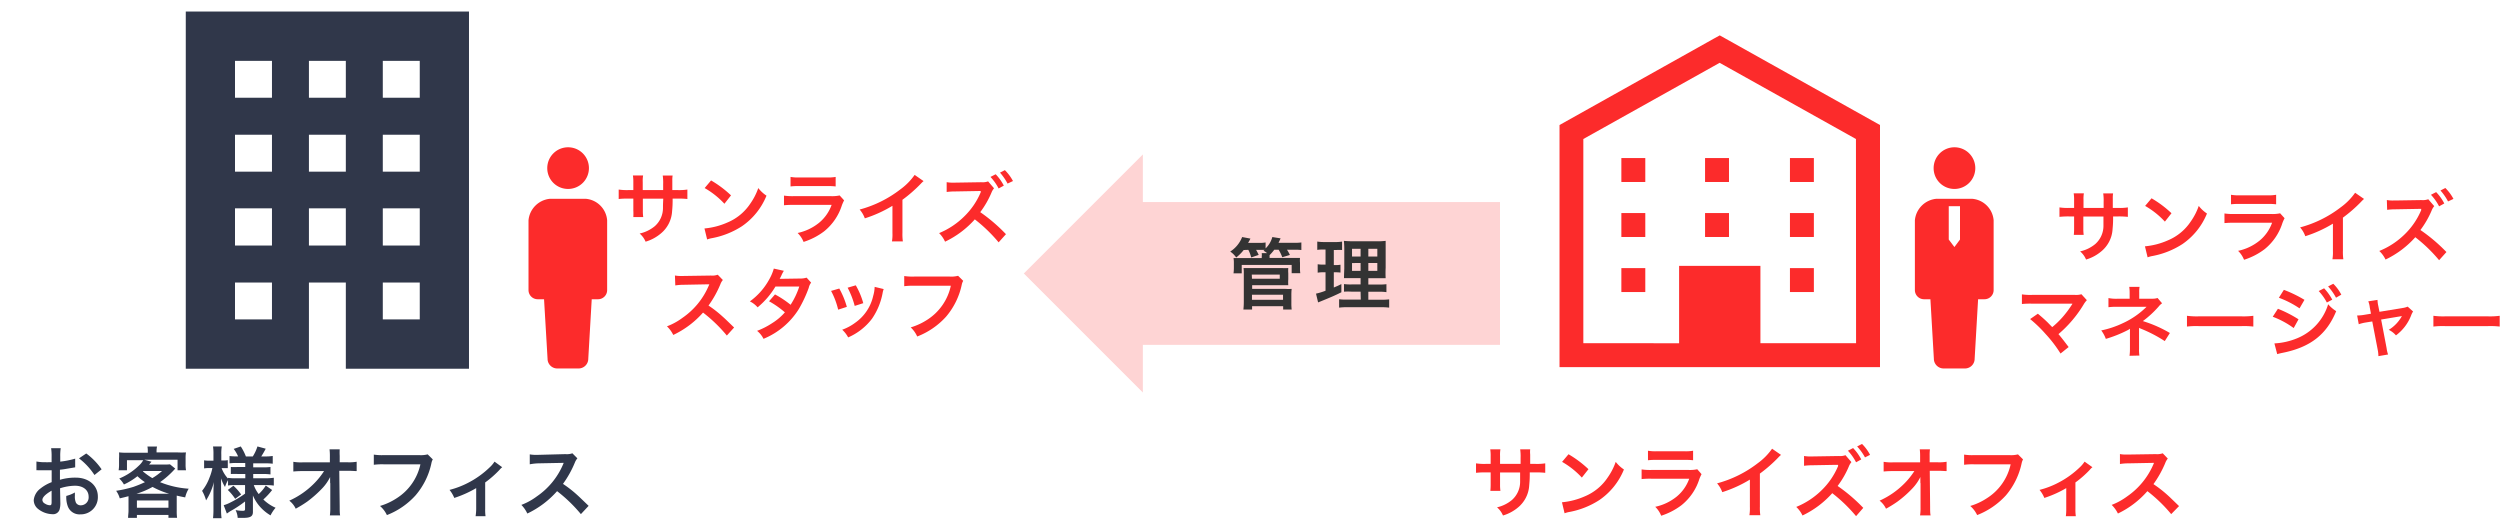 <svg id="レイヤー_1" data-name="レイヤー 1" xmlns="http://www.w3.org/2000/svg" width="148.17mm" height="31.4mm" viewBox="0 0 420 89"><defs><style>.cls-1,.cls-4{isolation:isolate;}.cls-2{fill:#30374a;}.cls-3,.cls-4{fill:#fc2b2b;}.cls-4{opacity:0.2;}.cls-5{fill:#333;}</style></defs><title>strengths_list01_img02</title><g id="illust"><g id="グループ_52" data-name="グループ 52"><g id="お客様オフィス" class="cls-1"><g class="cls-1"><path class="cls-2" d="M10.14,84.52A3.76,3.76,0,0,1,10,85.63a1.13,1.13,0,0,1-1.19.75,4,4,0,0,1-2.46-.92A1.89,1.89,0,0,1,5.67,84a2.77,2.77,0,0,1,1.11-1.92A6.94,6.94,0,0,1,8.68,81V79l-.53,0H6.72l-.33,0a1.59,1.59,0,0,0-.27,0V77.53a7.71,7.71,0,0,0,1.57.12,4,4,0,0,0,.46,0h.52v-.86a9.32,9.32,0,0,0-.08-1.49H10.2a8.43,8.43,0,0,0-.08,1.42v.83a14.4,14.4,0,0,0,2.51-.5l0,1.46-1.37.23c-.43.08-.69.12-1.19.17v1.69a9.09,9.09,0,0,1,2.66-.36c2.17,0,3.71,1.32,3.71,3.17a2.88,2.88,0,0,1-2.95,3,2.09,2.09,0,0,1-2.13-1.44,4.31,4.31,0,0,1-.22-1.66,5.43,5.43,0,0,0,1.44-.58c0,.25,0,.37,0,.58a2.52,2.52,0,0,0,.18,1.14.9.9,0,0,0,.82.44,1.33,1.33,0,0,0,1.31-1.44c0-1.12-.91-1.85-2.3-1.85a8.58,8.58,0,0,0-2.5.43ZM8.67,82.43C7.69,83,7.12,83.52,7.12,84a.72.72,0,0,0,.43.6,1.58,1.58,0,0,0,.83.28c.22,0,.29-.11.29-.54Zm7.2-2.63a11.14,11.14,0,0,0-2.6-2.8l1.22-.82a11.13,11.13,0,0,1,2.58,2.66Z"/><path class="cls-2" d="M21.59,84c0-.26,0-.39,0-.64-.51.13-.76.2-1.47.36a4.06,4.06,0,0,0-.61-1.27,19.6,19.6,0,0,0,2.91-.66A20.17,20.17,0,0,0,24.35,81a9,9,0,0,1-1.26-1,10.8,10.8,0,0,1-2.27,1.39,4,4,0,0,0-.79-1,10.29,10.29,0,0,0,3.3-2.17,3.47,3.47,0,0,0,.73-.91H21.33V79h-1.4A5.93,5.93,0,0,0,20,78v-1a6.88,6.88,0,0,0,0-1,12.78,12.78,0,0,0,1.48.06h3.35v-.18a4.35,4.35,0,0,0-.06-.86h1.61a3.82,3.82,0,0,0-.08.85V76h3.48A13.12,13.12,0,0,0,31.24,76a6.19,6.19,0,0,0-.06,1V78a5.28,5.28,0,0,0,.07,1H29.83V77.23H24.24l1.21.34-.4.47h2.44A7.29,7.29,0,0,0,28.55,78l.89.72-.35.38a14.56,14.56,0,0,1-2.2,1.9,15.43,15.43,0,0,0,4.81,1.1,5,5,0,0,0-.59,1.46c-.63-.12-.81-.16-1.42-.3,0,.33,0,.37,0,.72v1.81a8.08,8.08,0,0,0,.06,1.2H28.3v-.48H23V87H21.52c0-.41.07-.79.07-1.19Zm6.81-1.06a13.72,13.72,0,0,1-2.77-1.14,13.34,13.34,0,0,1-2.69,1.14ZM23,85.3H28.3V84.07H23Zm1-6.12a10.88,10.88,0,0,0,1.59,1.14,9.93,9.93,0,0,0,1.63-1.19H24.05Z"/><path class="cls-2" d="M39.5,81.49a8.19,8.19,0,0,0-1.19.07v-.9a5.28,5.28,0,0,0-.51,1.15,6.65,6.65,0,0,1-.66-1.45c0,.8,0,1.43,0,1.81v3.3a11.24,11.24,0,0,0,.08,1.59H35.79a13.91,13.91,0,0,0,.07-1.59V82.78c0-1,.06-1.58.08-1.8a10.43,10.43,0,0,1-1.32,3.08,6.64,6.64,0,0,0-.67-1.6,8,8,0,0,0,1.24-2.21,8.79,8.79,0,0,0,.49-1.62h-.52a4.9,4.9,0,0,0-.87.06V77.33a4.67,4.67,0,0,0,.87.06h.7v-1A8.78,8.78,0,0,0,35.79,75h1.47a7.14,7.14,0,0,0-.08,1.36v1h.35a3.67,3.67,0,0,0,.74-.06v1.34c-.25,0-.46,0-.75,0h-.29a5.24,5.24,0,0,0,1.08,1.76v-.12a9.33,9.33,0,0,0,1.32.07h1.58v-.72H40a11.65,11.65,0,0,0-1.22,0V78.45a9.42,9.42,0,0,0,1.2,0h1.22v-.67H39.79a8.12,8.12,0,0,0-1.23.06V76.61a8.69,8.69,0,0,0,1.23.06H40a5.81,5.81,0,0,0-.74-1.26L40.45,75a8.92,8.92,0,0,1,.86,1.68h1.16A7,7,0,0,0,43.25,75l1.39.38a14.93,14.93,0,0,1-.75,1.3h.63a8,8,0,0,0,1.3-.08v1.3a9.29,9.29,0,0,0-1.28-.06h-2v.67h1.6a8.85,8.85,0,0,0,1.3-.06v1.25a8.4,8.4,0,0,0-1.3-.07h-1.6v.72h2.1A10.71,10.71,0,0,0,46,80.26v1.31a11.84,11.84,0,0,0-1.36-.08h-2A5.21,5.21,0,0,0,43.46,83a6.54,6.54,0,0,0,1.19-1.43l1.07.75a12,12,0,0,1-1.48,1.59,6.92,6.92,0,0,0,2.06,1.39,5.94,5.94,0,0,0-.85,1.28,7.31,7.31,0,0,1-1.56-1.23,6.75,6.75,0,0,1-1.4-2.12c0,.58,0,.69,0,.94V86c0,.74-.41,1-1.62,1-.2,0-.56,0-.94,0a3.36,3.36,0,0,0-.35-1.31,5.92,5.92,0,0,0,1.24.12c.27,0,.35-.07.35-.3V84.24a18.68,18.68,0,0,1-2.5,1.65l-.56.38-.53-1.4a5.77,5.77,0,0,0,1.06-.42,17.46,17.46,0,0,0,2.53-1.52V81.49Zm-.29.11a8.17,8.17,0,0,1,1.3,1.47l-1,.73a8.59,8.59,0,0,0-1.24-1.49Z"/><path class="cls-2" d="M55.46,81.08c0-.07,0-.73,0-.94A7.62,7.62,0,0,1,54.17,82a19.3,19.3,0,0,1-2.56,2.27,20.39,20.39,0,0,1-1.93,1.19,3.69,3.69,0,0,0-1.08-1.35,13.8,13.8,0,0,0,4.1-2.82,12.53,12.53,0,0,0,1.74-2.15H50.88a15.44,15.44,0,0,0-1.6.07V77.58a7.65,7.65,0,0,0,1.64.09h4.5l0-1a9.22,9.22,0,0,0-.06-1.19h1.71a10.17,10.17,0,0,0,0,1.1v.08l0,1h1.31a7.37,7.37,0,0,0,1.54-.09v1.57c-.39,0-.69-.05-1.5-.05H57l.07,6c0,.63,0,1.13.07,1.49H55.42a8.72,8.72,0,0,0,.07-1.25v-.23l0-3.89Z"/><path class="cls-2" d="M72.71,77.18a1.75,1.75,0,0,0-.22.58,12.16,12.16,0,0,1-2.67,5.45A12.62,12.62,0,0,1,65,86.53,4.68,4.68,0,0,0,63.84,85a10.63,10.63,0,0,0,2.85-1.33A9,9,0,0,0,70.63,78H64.44a11,11,0,0,0-1.64.08V76.37a9,9,0,0,0,1.66.09h6a4.52,4.52,0,0,0,1.39-.13Z"/><path class="cls-2" d="M84.37,78.49a2.37,2.37,0,0,0-.44.43,17.15,17.15,0,0,1-2.42,2.13v4.42a8,8,0,0,0,.06,1.25H79.9A8.27,8.27,0,0,0,80,85.47V82a18.6,18.6,0,0,1-3.68,1.65,5.29,5.29,0,0,0-.8-1.35,14.54,14.54,0,0,0,3.08-1.17,15.21,15.21,0,0,0,3.69-2.64,4.76,4.76,0,0,0,.79-.94Z"/><path class="cls-2" d="M97.59,86.37a24.77,24.77,0,0,0-4-3.86,15.53,15.53,0,0,1-5,3.76,5.17,5.17,0,0,0-1-1.45,10.63,10.63,0,0,0,2.6-1.43,12.39,12.39,0,0,0,4.37-5.29l.14-.34c-.2,0-.2,0-4.3.08A9.21,9.21,0,0,0,89,78l0-1.67a5.33,5.33,0,0,0,1.15.08h.31L95,76.29a2.72,2.72,0,0,0,1.16-.14L97,77a2.48,2.48,0,0,0-.42.7,17.14,17.14,0,0,1-2,3.59,19.42,19.42,0,0,1,2.41,1.88c.32.29.32.29,1.9,1.81Z"/></g></g><g id="ビルアイコン7"><path id="パス_722" data-name="パス 722" class="cls-2" d="M31.21,1.94v60H51.9V47.46h6.2V61.94H78.79v-60ZM45.69,53.66H39.48v-6.2h6.21Zm0-12.41H39.48V35h6.21Zm0-12.41H39.48V22.63h6.21Zm0-12.42H39.48v-6.2h6.21ZM58.1,41.25H51.9V35h6.2Zm0-12.41H51.9V22.63h6.2Zm0-12.42H51.9v-6.2h6.2ZM70.52,53.66H64.31v-6.2h6.21Zm0-12.41H64.31V35h6.21Zm0-12.41H64.31V22.63h6.21Zm0-12.42H64.31v-6.2h6.21Z"/></g><g id="hito"><path id="パス_724" data-name="パス 724" class="cls-3" d="M95.44,31.74a3.5,3.5,0,1,0-3.5-3.5A3.49,3.49,0,0,0,95.44,31.74Z"/><path id="パス_725" data-name="パス 725" class="cls-3" d="M98.48,33.4H92.34A4,4,0,0,0,88.79,37V48.73a1.54,1.54,0,0,0,1.54,1.54H91.4l.59,10a1.63,1.63,0,0,0,1.63,1.63h3.57a1.63,1.63,0,0,0,1.64-1.63l.58-10h1.08A1.53,1.53,0,0,0,102,48.73V37A3.94,3.94,0,0,0,98.48,33.4Z"/></g></g><g id="グループ_53" data-name="グループ 53"><polygon class="cls-4" points="192 33.94 192 25.94 172 45.94 192 65.94 192 57.94 252 57.94 252 33.94 192 33.94"/><g id="管理" class="cls-1"><g class="cls-1"><path class="cls-5" d="M208.94,42a7.5,7.5,0,0,1-1.26,1.26,3.75,3.75,0,0,0-1-1,5.09,5.09,0,0,0,2-2.44l1.39.26a6.37,6.37,0,0,1-.39.72h1.79a5.58,5.58,0,0,0,1.15-.07v1a4.13,4.13,0,0,0,1.13-1.91l1.39.22c-.2.45-.23.51-.35.75h2.56a8.62,8.62,0,0,0,1.28-.06v1.27a9.79,9.79,0,0,0-1.21-.05h-1.21a6,6,0,0,1,.49.88l-1.28.38a6.94,6.94,0,0,0-.61-1.26h-.73a7.75,7.75,0,0,1-.79.91v.26l0,.21H217c.74,0,1,0,1.4,0a4.26,4.26,0,0,0,0,.8v.91a5,5,0,0,0,.05.86H217V44.51h-8.39v1.41h-1.38a6.54,6.54,0,0,0,.06-.86v-.88a4.56,4.56,0,0,0-.06-.83c.4,0,.62,0,1.37,0h3.37v-.21a2.75,2.75,0,0,0,0-.62h.9a4.6,4.6,0,0,0-.6-.41l.19-.14h-1.44a8.74,8.74,0,0,1,.44.85l-1.26.43a5.68,5.68,0,0,0-.48-1.28Zm-.05,10a12.34,12.34,0,0,0,.07-1.45V45.88a5,5,0,0,0-.05-.85c.31,0,.65,0,1.09,0h5.31a11.17,11.17,0,0,0,1.12,0,5.85,5.85,0,0,0,0,.88v1a7.27,7.27,0,0,0,0,1c-.33,0-.63,0-1.07,0h-5v.62h5.58a7.64,7.64,0,0,0,1.06,0,8.71,8.71,0,0,0-.05,1.08v1.31A8.85,8.85,0,0,0,217,52h-1.43v-.56h-5.22V52Zm1.44-5.18H215v-.69h-4.7Zm0,3.54h5.22v-.85h-5.22Z"/><path class="cls-5" d="M222.3,41.92a5.66,5.66,0,0,0-1,.06v-1.4a7.08,7.08,0,0,0,1.18.08h1.83a6.11,6.11,0,0,0,1.16-.08V42a7.43,7.43,0,0,0-1,0h-.39v2.53h.3a4.27,4.27,0,0,0,.82-.06v1.32a7,7,0,0,0-.82-.05h-.3v2.56c.54-.23.7-.29,1.27-.58l0,1.38c-1.13.56-1.64.78-3.65,1.6l-.26.1-.35-1.47a11.31,11.31,0,0,0,1.6-.49v-3.1h-.43a4.73,4.73,0,0,0-.89.07V44.39a5,5,0,0,0,.91.06h.41V41.92ZM228.58,49h-1.44a10.48,10.48,0,0,0-1.35,0V47.72a8,8,0,0,0,1.33.06h1.46V46.72h-1.23c-.88,0-1.17,0-1.56,0,0-.29,0-.29.05-1.61V42.2a14.32,14.32,0,0,0-.07-1.74,15.85,15.85,0,0,0,1.76.07h3.59a11.16,11.16,0,0,0,1.67-.07c0,.38,0,1,0,1.78V45a17.23,17.23,0,0,0,0,1.74c-.43,0-.63,0-1.41,0h-1.5v1.06h1.66a9.43,9.43,0,0,0,1.38-.06v1.34a8.07,8.07,0,0,0-1.36-.07h-1.68v1.34H232a9.51,9.51,0,0,0,1.38-.06v1.39a9.67,9.67,0,0,0-1.47-.07h-5.47a9.91,9.91,0,0,0-1.47.07V50.27a8.6,8.6,0,0,0,1.31.06h2.33Zm-1.44-7.2v1.3h1.44v-1.3Zm0,2.39v1.31h1.44V44.18Zm2.74-1.09h1.51v-1.3h-1.51Zm0,2.4h1.51V44.18h-1.51Z"/></g></g></g><g id="サンライズ_マネージャー" data-name="サンライズ マネージャー" class="cls-1"><g class="cls-1"><path class="cls-3" d="M353.41,34.93l0-.58v-.42a8.25,8.25,0,0,0-.07-1.44H355a4.72,4.72,0,0,0-.05.87c0,.79,0,.79,0,1.57h.84a9.11,9.11,0,0,0,1.69-.09v1.59a13.53,13.53,0,0,0-1.67-.07H355a18,18,0,0,1-.09,2.15A5.2,5.2,0,0,1,353,42.24a7,7,0,0,1-2.54,1.36,3.7,3.7,0,0,0-1-1.37A6,6,0,0,0,352,41a4.08,4.08,0,0,0,1.38-3.12c0-.3,0-.61,0-1.51H350v2a7.47,7.47,0,0,0,.06,1.09H348.4a10.38,10.38,0,0,0,.05-1.11V36.36h-.8a13.34,13.34,0,0,0-1.66.07V34.84a9.11,9.11,0,0,0,1.69.09h.77v-1.3a7,7,0,0,0-.07-1.15h1.71a5.52,5.52,0,0,0-.06,1.11v1.34Z"/><path class="cls-3" d="M360.35,41.38a12.22,12.22,0,0,0,3.85-1,8.57,8.57,0,0,0,3.86-3.19,10.42,10.42,0,0,0,1.33-2.6,5.81,5.81,0,0,0,1.38,1.28A11.41,11.41,0,0,1,366.65,41a14,14,0,0,1-5,2,4.36,4.36,0,0,0-.85.23Zm1.11-8.07a18.1,18.1,0,0,1,3.35,2.51l-1.11,1.41a13.88,13.88,0,0,0-3.32-2.64Z"/><path class="cls-3" d="M383.81,36.66a6.9,6.9,0,0,0-.37.82,9.15,9.15,0,0,1-3,4.39A11.39,11.39,0,0,1,377,43.64a4.36,4.36,0,0,0-1-1.5,8.56,8.56,0,0,0,3.61-1.72,6.89,6.89,0,0,0,2.1-3h-6.34a13.83,13.83,0,0,0-1.66.06V35.86a10,10,0,0,0,1.69.09h6.19a5.77,5.77,0,0,0,1.47-.12Zm-9-3.94a7.37,7.37,0,0,0,1.53.09h4.53a7.21,7.21,0,0,0,1.52-.09v1.6a10.44,10.44,0,0,0-1.49-.06h-4.59a10.69,10.69,0,0,0-1.5.06Z"/><path class="cls-3" d="M397.16,33.42a5.27,5.27,0,0,0-.48.46,23.58,23.58,0,0,1-3.07,2.68v5.55a8.66,8.66,0,0,0,.07,1.44h-1.83a6.83,6.83,0,0,0,.08-1.4V37.57a21.15,21.15,0,0,1-4.64,2.11,4.62,4.62,0,0,0-.87-1.48,19.35,19.35,0,0,0,6.83-3.38,10.34,10.34,0,0,0,2.41-2.44Z"/><path class="cls-3" d="M409.77,43.71a25.7,25.7,0,0,0-4-3.86,15.78,15.78,0,0,1-5,3.75,4.86,4.86,0,0,0-1.05-1.44A13.09,13.09,0,0,0,404,39.35a12.29,12.29,0,0,0,2.7-3.91l.06-.14,0-.09a.54.54,0,0,1,0-.12h-.4l-3.9.07a11.05,11.05,0,0,0-1.42.09l-.05-1.65a5.28,5.28,0,0,0,1.14.08h.32l4.34-.07a2.75,2.75,0,0,0,1.16-.14l1,1.16a2.57,2.57,0,0,0-.42.7,15.32,15.32,0,0,1-1.9,3.31A27.9,27.9,0,0,1,411,42.34Zm-.5-11.44a8,8,0,0,1,1.37,1.91l-.87.48a8.79,8.79,0,0,0-1.37-1.94Zm2,1.57A9.32,9.32,0,0,0,410,32l.82-.42a7.64,7.64,0,0,1,1.36,1.83Z"/></g><g class="cls-1"><path class="cls-3" d="M342.36,52.7c.69.57,1.08.92,1.62,1.44.71.73.71.73.8.81a14.93,14.93,0,0,0,1.7-1.64,16.68,16.68,0,0,0,1.59-2.12l.08-.11a.15.15,0,0,1,0-.07c-.14,0-.33,0-.6,0h-6.2a14.29,14.29,0,0,0-1.67.06V49.45a9.36,9.36,0,0,0,1.69.09h7.23a3.15,3.15,0,0,0,1.08-.11l.91,1a4,4,0,0,0-.57.77,20.21,20.21,0,0,1-4.2,4.93c.54.62,1,1.24,1.71,2.17l-1.36,1.09a21.74,21.74,0,0,0-2.51-3.28,21.45,21.45,0,0,0-2.6-2.51Z"/><path class="cls-3" d="M357.76,59.77a8.16,8.16,0,0,0,.07-1.15v-3.4a1.87,1.87,0,0,1-.39.25,21,21,0,0,1-3.66,1.46,5.45,5.45,0,0,0-.77-1.42,15.81,15.81,0,0,0,3.61-1.21,13.8,13.8,0,0,0,4-2.76h-.27c-.08,0-.08,0-4.76,0a9.65,9.65,0,0,0-1.37.07V50.07a6.45,6.45,0,0,0,1.39.12h2.17V49.13a6.22,6.22,0,0,0-.07-.94h1.74a4.41,4.41,0,0,0-.06.91v1.08h2.2a2.67,2.67,0,0,0,.88-.12l.76.89a2.67,2.67,0,0,0-.58.55A16.74,16.74,0,0,1,360,53.94a21.17,21.17,0,0,1,4.54,2l-.86,1.36a23.14,23.14,0,0,0-4-2.08l-.32-.14c0,.15,0,.52,0,.64v2.86a6.19,6.19,0,0,0,.06,1.15Z"/><path class="cls-3" d="M367.41,53.05a12.67,12.67,0,0,0,2.11.09h6.93a12.67,12.67,0,0,0,2.11-.09v1.81a13.32,13.32,0,0,0-2.12-.07h-6.91a13.32,13.32,0,0,0-2.12.07Z"/><path class="cls-3" d="M382.69,51.87a20.4,20.4,0,0,1,3.46,1.77l-.81,1.47a14.71,14.71,0,0,0-3.52-1.9Zm-.59,5.82a11.52,11.52,0,0,0,3.76-.84,9,9,0,0,0,5.27-5.74,5.93,5.93,0,0,0,1.35,1.16c-1.61,3.94-4.36,6.07-9,7-.56.12-.66.15-.91.22Zm1.59-9a21.43,21.43,0,0,1,3.46,1.68l-.83,1.43a15.9,15.9,0,0,0-3.47-1.78Zm6.76-.26a8.88,8.88,0,0,1,1.37,1.91l-.91.48a8.82,8.82,0,0,0-1.37-1.93Zm2,1.58a9.39,9.39,0,0,0-1.33-1.89l.87-.45a7.17,7.17,0,0,1,1.35,1.83Z"/><path class="cls-3" d="M398.12,51.62a3.62,3.62,0,0,0-.25-1l1.55-.24a5.13,5.13,0,0,0,.13,1l.2,1,3.88-.64a3.32,3.32,0,0,0,.86-.23l.91.82a2.77,2.77,0,0,0-.32.63,7.55,7.55,0,0,1-2.56,3.38,3.75,3.75,0,0,0-1.21-.93,6.15,6.15,0,0,0,2.21-2.32,3.71,3.71,0,0,1-.49.09l-3,.5.92,4.81a4.78,4.78,0,0,0,.25,1.06l-1.63.28a5.27,5.27,0,0,0-.1-1L398.54,54l-1.12.18a6.89,6.89,0,0,0-1.15.29L396,53a7.19,7.19,0,0,0,1.24-.12l1.08-.18Z"/><path class="cls-3" d="M408.81,53.05a12.53,12.53,0,0,0,2.1.09h6.93a12.6,12.6,0,0,0,2.11-.09v1.81a13.32,13.32,0,0,0-2.12-.07h-6.9a13.24,13.24,0,0,0-2.12.07Z"/></g></g><g id="サンライズオフィス" class="cls-1"><g class="cls-1"><path class="cls-3" d="M255.46,77.93l0-.58v-.42a8.25,8.25,0,0,0-.07-1.44h1.68a4.72,4.72,0,0,0,0,.87c0,.79,0,.79,0,1.57h.84a9.11,9.11,0,0,0,1.69-.09v1.59a13.53,13.53,0,0,0-1.67-.07H257a18,18,0,0,1-.09,2.15,5.2,5.2,0,0,1-1.87,3.73,7,7,0,0,1-2.54,1.36,3.7,3.7,0,0,0-1-1.37A6,6,0,0,0,254,84a4.08,4.08,0,0,0,1.38-3.12c0-.3,0-.61,0-1.51h-3.37v2a7.47,7.47,0,0,0,.06,1.09h-1.69a10.38,10.38,0,0,0,.05-1.11V79.36h-.8a13.45,13.45,0,0,0-1.66.07V77.84a9.11,9.11,0,0,0,1.69.09h.77v-1.3a7,7,0,0,0-.07-1.15h1.71a5.52,5.52,0,0,0-.06,1.11v1.34Z"/><path class="cls-3" d="M262.41,84.38a12.23,12.23,0,0,0,3.84-1,8.57,8.57,0,0,0,3.86-3.19,10.42,10.42,0,0,0,1.33-2.6,5.81,5.81,0,0,0,1.38,1.28A11.41,11.41,0,0,1,268.7,84a14,14,0,0,1-5,2,4.16,4.16,0,0,0-.85.23Zm1.1-8.07a18.1,18.1,0,0,1,3.35,2.51l-1.11,1.41a13.88,13.88,0,0,0-3.32-2.64Z"/><path class="cls-3" d="M285.86,79.66a6.9,6.9,0,0,0-.37.82,9.15,9.15,0,0,1-3,4.39,11.39,11.39,0,0,1-3.41,1.77,4.36,4.36,0,0,0-1-1.5,8.56,8.56,0,0,0,3.61-1.72,6.89,6.89,0,0,0,2.1-3h-6.34a13.83,13.83,0,0,0-1.66.06V78.86a10,10,0,0,0,1.69.09h6.19a5.77,5.77,0,0,0,1.47-.12Zm-9-3.94a7.37,7.37,0,0,0,1.53.09h4.53a7.26,7.26,0,0,0,1.52-.09v1.6a10.44,10.44,0,0,0-1.49-.06h-4.59a10.6,10.6,0,0,0-1.5.06Z"/><path class="cls-3" d="M299.21,76.42a5.27,5.27,0,0,0-.48.46,23.58,23.58,0,0,1-3.07,2.68v5.55a8.66,8.66,0,0,0,.07,1.44H293.9a6.83,6.83,0,0,0,.08-1.4V80.57a21.15,21.15,0,0,1-4.64,2.11,4.62,4.62,0,0,0-.87-1.48,19.35,19.35,0,0,0,6.83-3.38,10.34,10.34,0,0,0,2.41-2.44Z"/><path class="cls-3" d="M311.82,86.71a25.7,25.7,0,0,0-4-3.86,15.78,15.78,0,0,1-5,3.75,4.86,4.86,0,0,0-1.05-1.44,13.09,13.09,0,0,0,4.27-2.81,12.29,12.29,0,0,0,2.7-3.91l.06-.14,0-.09a.54.54,0,0,1,0-.12h-.4l-3.9.07a11.05,11.05,0,0,0-1.42.09l0-1.65a5.28,5.28,0,0,0,1.14.08h.32l4.34-.07a2.75,2.75,0,0,0,1.16-.14l1,1.16a2.57,2.57,0,0,0-.42.7,15.32,15.32,0,0,1-1.9,3.31,27.9,27.9,0,0,1,4.31,3.68Zm-.5-11.44a8,8,0,0,1,1.37,1.91l-.87.48a8.79,8.79,0,0,0-1.37-1.94Zm2,1.57A9.32,9.32,0,0,0,312,75l.82-.42a7.35,7.35,0,0,1,1.35,1.83Z"/><path class="cls-3" d="M322.62,81.08c0-.07,0-.73,0-.94A7.7,7.7,0,0,1,321.33,82a18.12,18.12,0,0,1-2.56,2.27,18.73,18.73,0,0,1-1.92,1.19,3.8,3.8,0,0,0-1.08-1.35,13.8,13.8,0,0,0,4.1-2.82,12.53,12.53,0,0,0,1.74-2.15h-3.56a15.28,15.28,0,0,0-1.6.07V77.58a7.55,7.55,0,0,0,1.63.09h4.5v-1a9.22,9.22,0,0,0-.06-1.19h1.71a8.1,8.1,0,0,0-.05,1.1v.08l0,1h1.32a7.2,7.2,0,0,0,1.53-.09v1.57c-.39,0-.69-.05-1.49-.05h-1.34l.06,6c0,.63,0,1.13.08,1.49h-1.77a7.33,7.33,0,0,0,.08-1.25v-.23l0-3.89Z"/><path class="cls-3" d="M339.87,77.18a2.33,2.33,0,0,0-.22.58A12.25,12.25,0,0,1,337,83.21a12.78,12.78,0,0,1-4.84,3.32A4.68,4.68,0,0,0,331,85a10.57,10.57,0,0,0,2.84-1.33A9,9,0,0,0,337.79,78H331.6a10.72,10.72,0,0,0-1.63.08V76.37a8.93,8.93,0,0,0,1.66.09h6a4.52,4.52,0,0,0,1.39-.13Z"/><path class="cls-3" d="M351.53,78.49a2.37,2.37,0,0,0-.44.43,17.15,17.15,0,0,1-2.42,2.13v4.42a7.76,7.76,0,0,0,.07,1.25h-1.68a8,8,0,0,0,.07-1.24V82a18.6,18.6,0,0,1-3.68,1.65,5,5,0,0,0-.81-1.35,14.34,14.34,0,0,0,3.08-1.17,15.27,15.27,0,0,0,3.7-2.64,5.14,5.14,0,0,0,.79-.94Z"/><path class="cls-3" d="M364.76,86.37a24.84,24.84,0,0,0-4-3.86,15.38,15.38,0,0,1-4.95,3.76,5.17,5.17,0,0,0-1.05-1.45,10.81,10.81,0,0,0,2.6-1.43,12.53,12.53,0,0,0,4.37-5.29l.14-.34c-.21,0-.21,0-4.3.08a9,9,0,0,0-1.42.11l0-1.67a5.28,5.28,0,0,0,1.14.08h.31l4.58-.07a2.75,2.75,0,0,0,1.16-.14l.85.89a2.48,2.48,0,0,0-.41.7,17.6,17.6,0,0,1-2,3.59,20.19,20.19,0,0,1,2.41,1.88c.32.29.32.29,1.89,1.81Z"/></g></g><g id="サンライズ_スタッフ" data-name="サンライズ スタッフ" class="cls-1"><g class="cls-1"><path class="cls-3" d="M111.41,31.93l0-.58v-.42a8.25,8.25,0,0,0-.07-1.44H113a4.72,4.72,0,0,0-.05.87c0,.79,0,.79,0,1.57h.84a9.11,9.11,0,0,0,1.69-.09v1.59a13.53,13.53,0,0,0-1.67-.07H113a18,18,0,0,1-.09,2.15A5.2,5.2,0,0,1,111,39.24a7,7,0,0,1-2.54,1.36,3.7,3.7,0,0,0-1-1.37A6,6,0,0,0,110,38a4.08,4.08,0,0,0,1.38-3.12c0-.3,0-.61.05-1.51H108v2a7.47,7.47,0,0,0,.06,1.09H106.4a10.38,10.38,0,0,0,0-1.11V33.36h-.8a13.34,13.34,0,0,0-1.66.07V31.84a9.11,9.11,0,0,0,1.69.09h.77v-1.3a7,7,0,0,0-.07-1.15h1.71a5.52,5.52,0,0,0-.06,1.11v1.34Z"/><path class="cls-3" d="M118.35,38.38a12.22,12.22,0,0,0,3.85-1,8.57,8.57,0,0,0,3.86-3.19,10.42,10.42,0,0,0,1.33-2.6,5.81,5.81,0,0,0,1.38,1.28A11.41,11.41,0,0,1,124.65,38a14,14,0,0,1-5,2,4.36,4.36,0,0,0-.85.23Zm1.11-8.07a18.1,18.1,0,0,1,3.35,2.51l-1.11,1.41a13.88,13.88,0,0,0-3.32-2.64Z"/><path class="cls-3" d="M141.81,33.66a6.9,6.9,0,0,0-.37.82,9.15,9.15,0,0,1-3,4.39A11.39,11.39,0,0,1,135,40.64a4.36,4.36,0,0,0-1-1.5,8.56,8.56,0,0,0,3.61-1.72,6.89,6.89,0,0,0,2.1-3h-6.34a13.83,13.83,0,0,0-1.66.06V32.86a10,10,0,0,0,1.69.09h6.19a5.77,5.77,0,0,0,1.47-.12Zm-9-3.94a7.37,7.37,0,0,0,1.53.09h4.53a7.21,7.21,0,0,0,1.52-.09v1.6a10.44,10.44,0,0,0-1.49-.06h-4.59a10.69,10.69,0,0,0-1.5.06Z"/><path class="cls-3" d="M155.16,30.42a5.27,5.27,0,0,0-.48.46,23.58,23.58,0,0,1-3.07,2.68v5.55a8.66,8.66,0,0,0,.07,1.44h-1.83a6.83,6.83,0,0,0,.08-1.4V34.57a21.15,21.15,0,0,1-4.64,2.11,4.62,4.62,0,0,0-.87-1.48,19.35,19.35,0,0,0,6.83-3.38,10.34,10.34,0,0,0,2.41-2.44Z"/><path class="cls-3" d="M167.77,40.71a25.7,25.7,0,0,0-4-3.86,15.78,15.78,0,0,1-5,3.75,4.86,4.86,0,0,0-1-1.44A13.09,13.09,0,0,0,162,36.35a12.29,12.29,0,0,0,2.7-3.91l.06-.14,0-.09a.54.54,0,0,1,0-.12h-.4l-3.9.07a11.05,11.05,0,0,0-1.42.09l0-1.65a5.28,5.28,0,0,0,1.14.08h.32l4.34-.07a2.75,2.75,0,0,0,1.16-.14l1,1.16a2.57,2.57,0,0,0-.42.7,15.32,15.32,0,0,1-1.9,3.31A27.9,27.9,0,0,1,169,39.34Zm-.5-11.44a8,8,0,0,1,1.37,1.91l-.87.48a8.79,8.79,0,0,0-1.37-1.94Zm2,1.57A9.32,9.32,0,0,0,168,29l.82-.42a7.64,7.64,0,0,1,1.36,1.83Z"/></g><g class="cls-1"><path class="cls-3" d="M122.11,56.37a24.77,24.77,0,0,0-4-3.86,15.49,15.49,0,0,1-5,3.76,5.21,5.21,0,0,0-1.06-1.45,10.68,10.68,0,0,0,2.61-1.43,12.43,12.43,0,0,0,4.36-5.29l.15-.34c-.21,0-.21,0-4.31.08a9,9,0,0,0-1.41.11l-.06-1.67a5.43,5.43,0,0,0,1.15.08h.31l4.58-.07a2.7,2.7,0,0,0,1.15-.14l.86.89a2.27,2.27,0,0,0-.41.7,17.6,17.6,0,0,1-2,3.59,19.37,19.37,0,0,1,2.4,1.88c.33.29.33.29,1.9,1.81Z"/><path class="cls-3" d="M136.27,47.48a2.17,2.17,0,0,0-.4.87,21.57,21.57,0,0,1-1.67,3.57,12.64,12.64,0,0,1-5.93,5,4,4,0,0,0-1.08-1.34,12.74,12.74,0,0,0,2.54-1.3,9.26,9.26,0,0,0,2.13-1.81,15.23,15.23,0,0,0-2.66-1.86l1-1.15a16.55,16.55,0,0,1,2.62,1.74,12.84,12.84,0,0,0,1.46-3.07l-4,0a13.46,13.46,0,0,1-3,3.5,4.11,4.11,0,0,0-1.3-1,11.15,11.15,0,0,0,3.26-3.71,8,8,0,0,0,.76-1.8l1.69.37a5.61,5.61,0,0,0-.39.73,5,5,0,0,1-.32.62c.21,0,.21,0,3.39-.05a3.53,3.53,0,0,0,1.14-.15Z"/><path class="cls-3" d="M141,48.47a14.25,14.25,0,0,1,1.27,3.08l-1.46.47a12.76,12.76,0,0,0-1.19-3.15Zm7.46.09a3.26,3.26,0,0,0-.18.66,11.16,11.16,0,0,1-1.79,4.33,10,10,0,0,1-4,3.13,4.73,4.73,0,0,0-1-1.29,8.4,8.4,0,0,0,2.21-1.19,7.49,7.49,0,0,0,3-4.51,5.78,5.78,0,0,0,.24-1.5Zm-4.69-.63a12.58,12.58,0,0,1,1.26,3l-1.44.46a14.36,14.36,0,0,0-1.19-3.06Z"/><path class="cls-3" d="M161.82,47.18a2,2,0,0,0-.23.58,12.15,12.15,0,0,1-2.66,5.45,12.7,12.7,0,0,1-4.84,3.32A4.68,4.68,0,0,0,153,55a10.78,10.78,0,0,0,2.85-1.33A9,9,0,0,0,159.74,48h-6.19a11,11,0,0,0-1.64.08V46.37a9,9,0,0,0,1.66.09h6a4.52,4.52,0,0,0,1.39-.13Z"/></g></g><g id="先の尖ったビルのアイコン素材_7" data-name="先の尖ったビルのアイコン素材 7"><path id="パス_723" data-name="パス 723" class="cls-3" d="M288.92,5.94l-1,.55L262,21V61.68h53.84V21Zm22.9,51.72H295.75v-13H282.09v13H266V23.35l22.9-12.8,22.9,12.8Z"/><rect id="長方形_167" data-name="長方形 167" class="cls-3" x="272.39" y="35.79" width="4.02" height="4.02"/><rect id="長方形_168" data-name="長方形 168" class="cls-3" x="286.45" y="35.79" width="4.02" height="4.02"/><rect id="長方形_169" data-name="長方形 169" class="cls-3" x="300.71" y="35.79" width="4.02" height="4.02"/><rect id="長方形_170" data-name="長方形 170" class="cls-3" x="272.39" y="26.55" width="4.02" height="4.02"/><rect id="長方形_171" data-name="長方形 171" class="cls-3" x="286.45" y="26.55" width="4.02" height="4.02"/><rect id="長方形_172" data-name="長方形 172" class="cls-3" x="300.71" y="26.55" width="4.02" height="4.02"/><rect id="長方形_173" data-name="長方形 173" class="cls-3" x="272.39" y="45.04" width="4.02" height="4.02"/><rect id="長方形_174" data-name="長方形 174" class="cls-3" x="300.71" y="45.04" width="4.02" height="4.02"/></g><g id="ネクタイをした人のピクトグラム"><path id="パス_726" data-name="パス 726" class="cls-3" d="M328.35,31.74a3.5,3.5,0,1,0-3.5-3.5A3.49,3.49,0,0,0,328.35,31.74Z"/><path id="パス_727" data-name="パス 727" class="cls-3" d="M331.39,33.4h-6.14A4,4,0,0,0,321.7,37V48.73a1.54,1.54,0,0,0,1.54,1.54h1.07l.58,10a1.64,1.64,0,0,0,1.64,1.63h3.57a1.63,1.63,0,0,0,1.64-1.63l.58-10h1.08a1.54,1.54,0,0,0,1.53-1.54V37A3.94,3.94,0,0,0,331.39,33.4Zm-4,6.84v-5.6h1.89v5.6l-.94,1.26Z"/></g></g></svg>